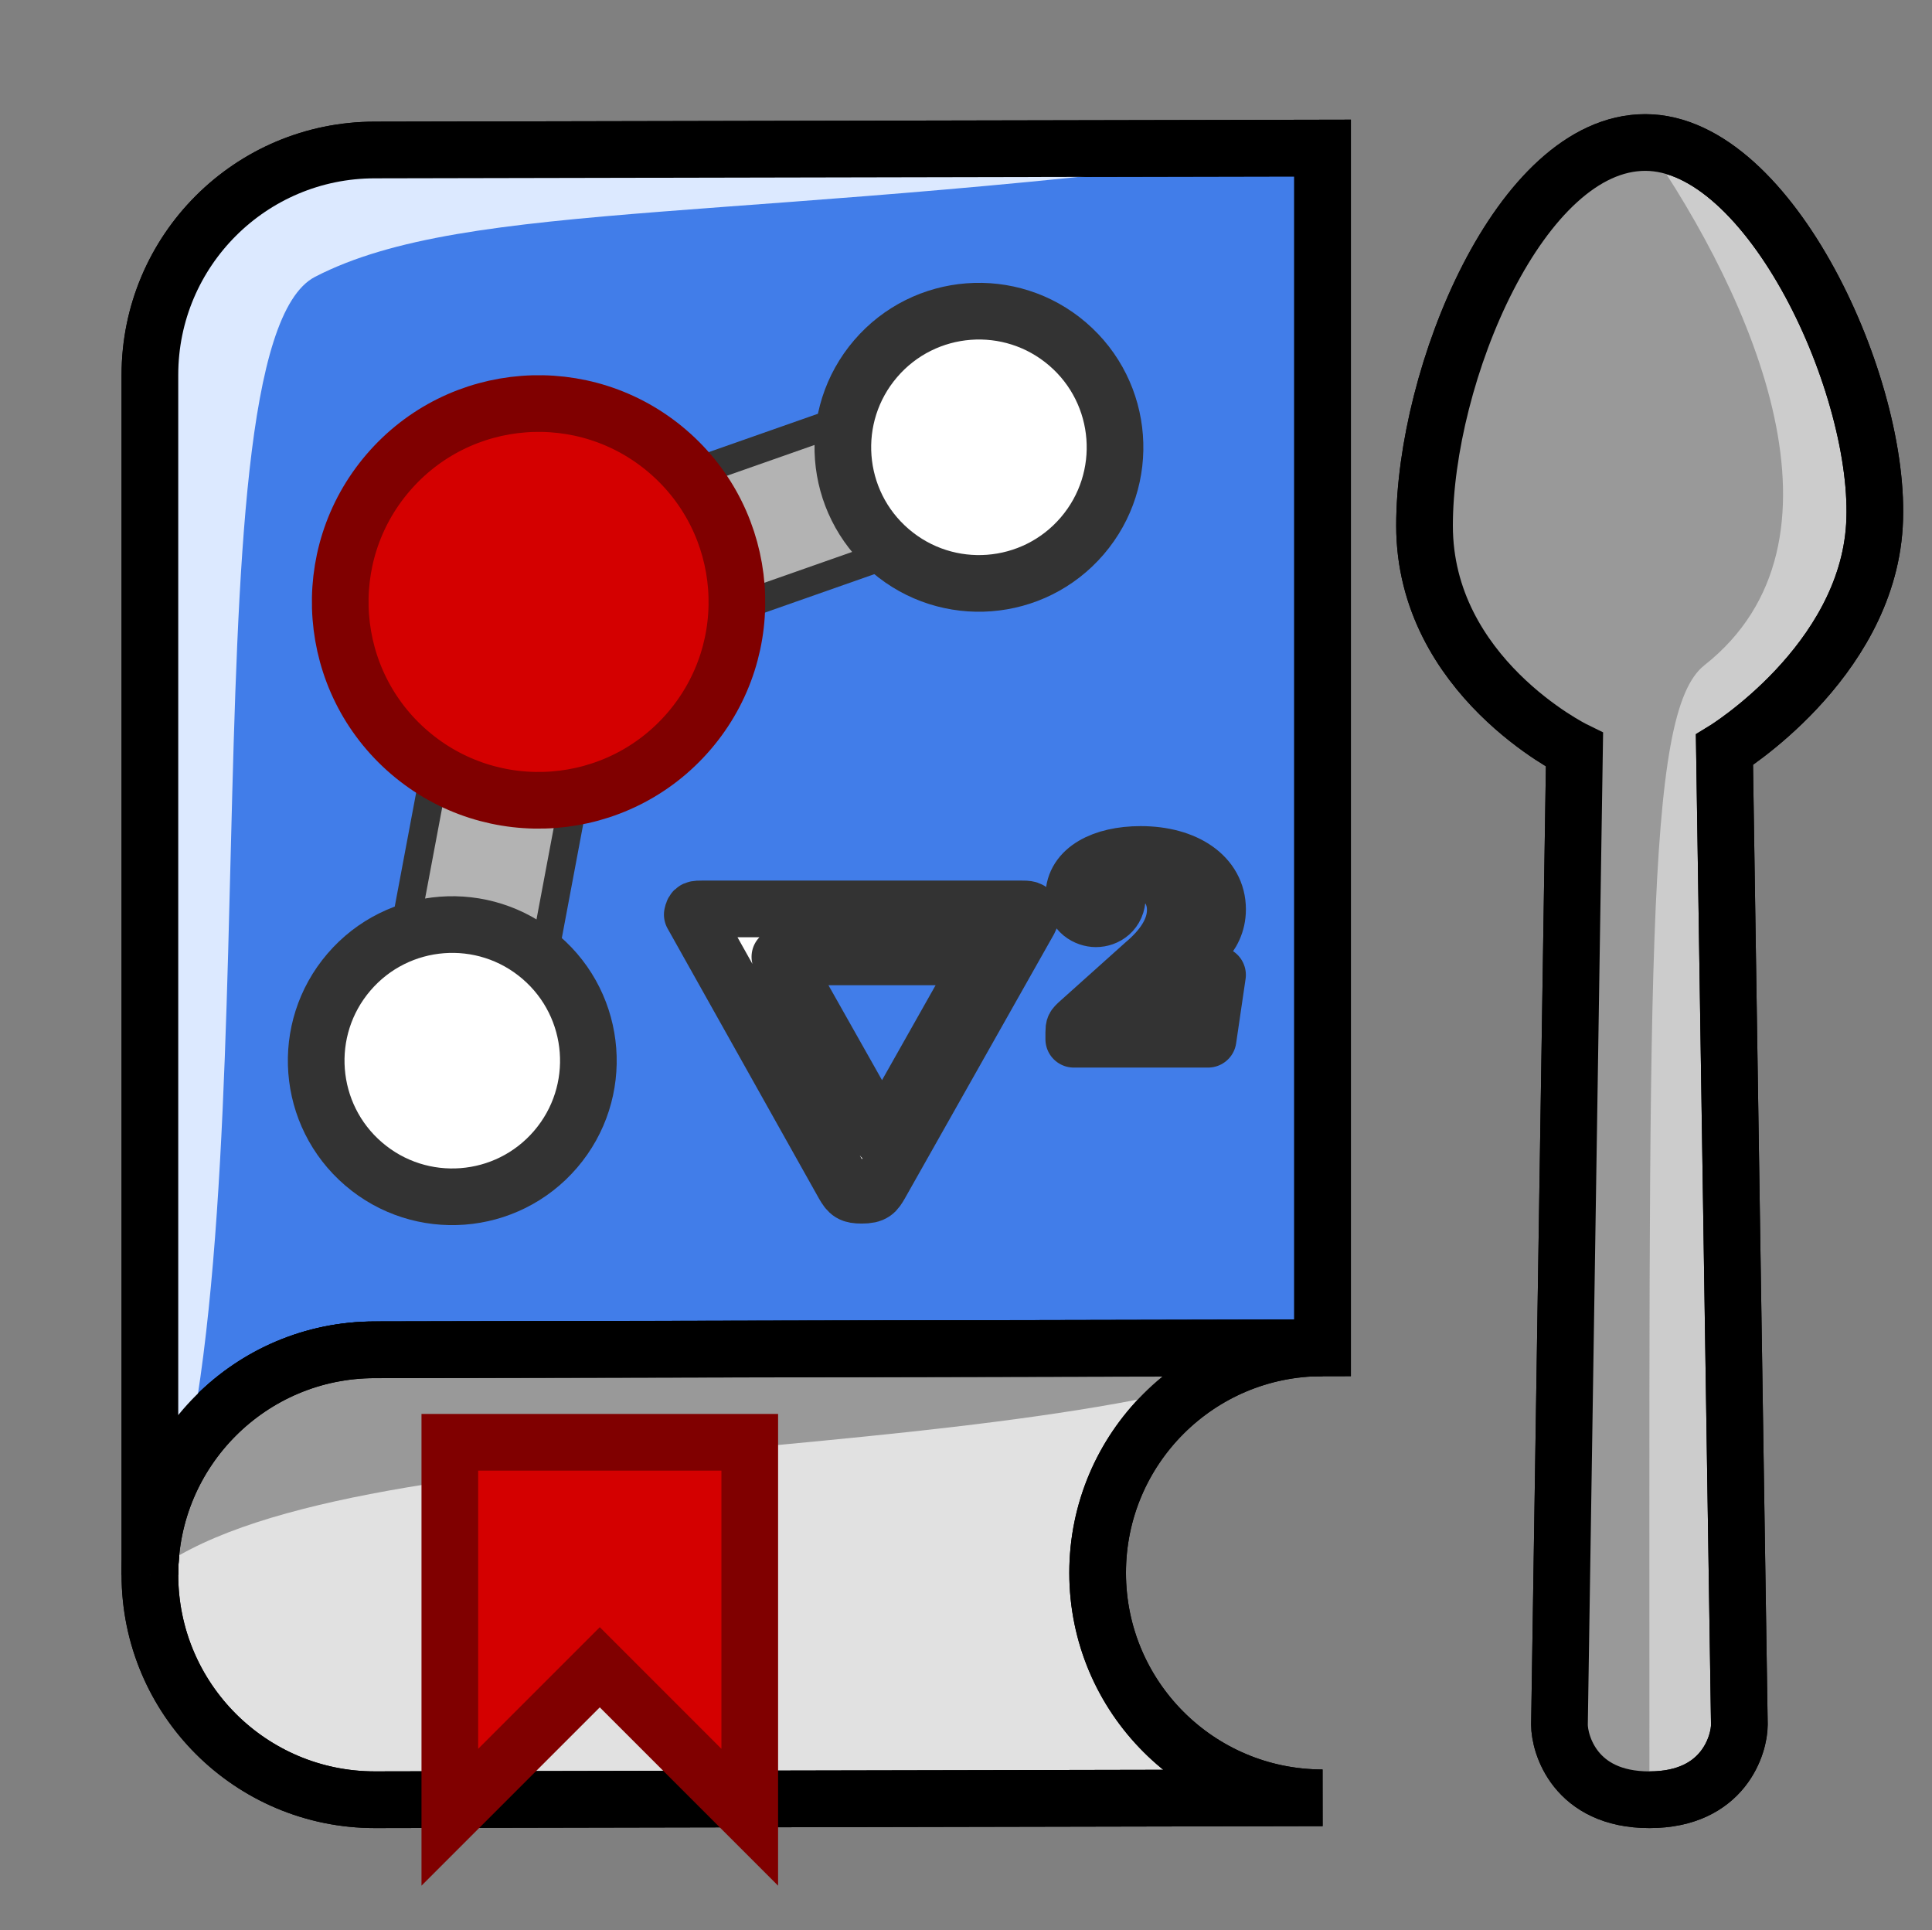 <?xml version="1.0" encoding="UTF-8" standalone="no"?>
<!-- Created with Inkscape (http://www.inkscape.org/) -->

<svg
   width="34.089mm"
   height="34.051mm"
   viewBox="0 0 34.089 34.051"
   version="1.1"
   id="svg5"
   inkscape:version="1.3.2 (1:1.3.2+202311252150+091e20ef0f)"
   sodipodi:docname="cookbook-icon.svg"
   inkscape:export-filename="cookbook-icon.png"
   inkscape:export-xdpi="23.84"
   inkscape:export-ydpi="23.84"
   xmlns:inkscape="http://www.inkscape.org/namespaces/inkscape"
   xmlns:sodipodi="http://sodipodi.sourceforge.net/DTD/sodipodi-0.dtd"
   xmlns="http://www.w3.org/2000/svg"
   xmlns:svg="http://www.w3.org/2000/svg"
   xmlns:ns2="http://www.iki.fi/pav/software/textext/">
  <rect x="0" y="0" width="34.089" height="34.051" fill="#808080" stroke="none"/>
  <sodipodi:namedview
     id="namedview7"
     pagecolor="#ffffff"
     bordercolor="#666666"
     borderopacity="1.0"
     inkscape:pageshadow="2"
     inkscape:pageopacity="0.0"
     inkscape:pagecheckerboard="0"
     inkscape:document-units="mm"
     showgrid="true"
     inkscape:snap-center="true"
     inkscape:zoom="1.4127833"
     inkscape:cx="74.321377"
     inkscape:cy="36.098954"
     inkscape:window-width="1222"
     inkscape:window-height="656"
     inkscape:window-x="58"
     inkscape:window-y="27"
     inkscape:window-maximized="1"
     inkscape:current-layer="layer1"
     fit-margin-top="0"
     fit-margin-left="0"
     fit-margin-right="0"
     fit-margin-bottom="0"
     inkscape:showpageshadow="2"
     inkscape:deskcolor="#d1d1d1">
    <inkscape:grid
       id="grid1"
       units="px"
       originx="0"
       originy="0"
       spacingx="0.265"
       spacingy="0.265"
       empcolor="#3f3fff"
       empopacity="0.251"
       color="#3f3fff"
       opacity="0.125"
       empspacing="5"
       dotted="false"
       gridanglex="30"
       gridanglez="30"
       visible="true" />
  </sodipodi:namedview>
  <defs
     id="defs2">
    <inkscape:path-effect
       effect="bspline"
       id="path-effect12"
       is_visible="true"
       lpeversion="1"
       weight="33.333"
       steps="2"
       helper_size="0"
       apply_no_weight="true"
       apply_with_weight="true"
       only_selected="false" />
    <inkscape:path-effect
       effect="bspline"
       id="path-effect28721"
       is_visible="true"
       lpeversion="1"
       weight="33.333"
       steps="2"
       helper_size="0"
       apply_no_weight="true"
       apply_with_weight="true"
       only_selected="false" />
    <inkscape:path-effect
       effect="bspline"
       id="path-effect28616"
       is_visible="true"
       lpeversion="1"
       weight="33.333"
       steps="2"
       helper_size="0"
       apply_no_weight="true"
       apply_with_weight="true"
       only_selected="false" />
  </defs>
  <g
     inkscape:label="Layer 1"
     inkscape:groupmode="layer"
     id="layer1"
     transform="translate(-9.565, -88.748)">
    <path
       id="circle1"
       style="fill:#e1e1e1;fill-opacity:1;stroke:#000000;stroke-linecap:round;paint-order:fill markers stroke;stroke-opacity:1"
       d="m 32.901,120.464 c -2.192,0 -3.969,-1.777 -3.969,-3.969 -1e-6,-2.192 1.777,-3.969 3.969,-3.969 l -16.722,0.034 c -2.192,0 -3.969,1.777 -3.969,3.969 -10e-7,2.192 1.777,3.969 3.969,3.969 z"
       sodipodi:nodetypes="csccscc" />
    <path
       style="fill:#cccccc;stroke:#000000;stroke-width:1;stroke-linecap:butt;stroke-linejoin:miter;stroke-opacity:1;stroke-dasharray:none"
       d="m 37.081,119.175 c 0,0.331 0.265,1.323 1.587,1.323 1.323,0 1.587,-0.992 1.587,-1.323 L 39.992,101.977 c 0,0 2.5,-1.53 2.646,-3.955 0.146,-2.425 -1.838,-6.76 -4.043,-6.76 -2.205,0 -3.895,4.101 -3.895,6.76 0,2.659 2.646,3.955 2.646,3.955 z"
       id="path2"
       sodipodi:nodetypes="zzzczszcz" />
    <path
       id="path5"
       style="fill:#417de9;fill-opacity:1;stroke:#000000;stroke-linecap:round;paint-order:fill markers stroke;stroke-opacity:1"
       d="m 32.901,91.36 -16.722,0.034 c -2.192,0 -3.969,1.777 -3.969,3.969 v 21.167 c -10e-7,-2.192 1.777,-3.969 3.969,-3.969 l 16.722,-0.034 z"
       sodipodi:nodetypes="ccccccc" />
    <path
       id="path6"
       style="fill:#999999;fill-opacity:1;stroke:none;stroke-linecap:round;stroke-opacity:1;paint-order:fill markers stroke;stroke-width:0.5;stroke-dasharray:none"
       d="m 32.901,112.527 -16.722,0.034 c -2.192,0 -3.969,1.777 -3.969,3.969 3.35,-2.646 15.28,-1.747 20.691,-4.003 z"
       sodipodi:nodetypes="cccc" />
    <path
       id="path7"
       style="fill:none;fill-opacity:1;stroke:#000000;stroke-linecap:round;paint-order:fill markers stroke;stroke-opacity:1"
       d="m 32.901,120.464 c -2.192,0 -3.969,-1.777 -3.969,-3.969 -1e-6,-2.192 1.777,-3.969 3.969,-3.969 l -16.722,0.034 c -2.192,0 -3.969,1.777 -3.969,3.969 -10e-7,2.192 1.777,3.969 3.969,3.969 z"
       sodipodi:nodetypes="csccscc" />
    <path
       style="fill:#d40000;fill-opacity:1;stroke:#800000;stroke-width:1;stroke-linecap:butt;stroke-linejoin:miter;stroke-dasharray:none;stroke-opacity:1"
       d="m 17.502,114.192 h 5.292 v 6.615 l -2.646,-2.646 -2.646,2.646 z"
       id="path8" />
    <path
       style="fill:#999999;stroke:none;stroke-width:1;stroke-linecap:butt;stroke-linejoin:miter;stroke-dasharray:none;stroke-opacity:1"
       d="m 37.081,119.175 c 0,0.331 0.265,1.323 1.587,1.323 0.004,-14.618 -0.092,-19.178 0.97,-20.014 2.752,-2.169 0.881,-6.444 -1.043,-9.222 -2.205,0 -3.895,4.101 -3.895,6.76 0,2.659 2.646,3.955 2.646,3.955 z"
       id="path9"
       sodipodi:nodetypes="zcsczcz" />
    <path
       style="fill:none;stroke:#000000;stroke-width:1;stroke-linecap:butt;stroke-linejoin:miter;stroke-opacity:1;stroke-dasharray:none"
       d="m 37.081,119.175 c 0,0.331 0.265,1.323 1.587,1.323 1.323,0 1.587,-0.992 1.587,-1.323 L 39.992,101.977 c 0,0 2.5,-1.53 2.646,-3.955 0.146,-2.425 -1.838,-6.76 -4.043,-6.76 -2.205,0 -3.895,4.101 -3.895,6.76 0,2.659 2.646,3.955 2.646,3.955 z"
       id="path10"
       sodipodi:nodetypes="zzzczszcz" />
    <g
       id="g10"
       transform="matrix(0.568,-0.662,0.662,0.568,-40.366,63.93)"
       style="stroke-width:1.146">
      <path
         style="fill:none;stroke:#333333;stroke-width:3.439;stroke-linecap:butt;stroke-linejoin:miter;stroke-miterlimit:4;stroke-dasharray:none;stroke-opacity:1"
         d="m 18.529,117.251 c 0,0 8.175,-4.717 8.175,-4.717 0,0 8.177,4.724 8.177,4.724"
         id="path11"
         inkscape:path-effect="#path-effect12"
         inkscape:original-d="m 18.528846,117.25062 8.17502,-4.71678 8.176588,4.72383"
         sodipodi:nodetypes="ccc"
         transform="translate(-13.171,-34.369)" />
      <path
         style="fill:none;stroke:#b3b3b3;stroke-width:2.293;stroke-linecap:butt;stroke-linejoin:miter;stroke-miterlimit:4;stroke-dasharray:none;stroke-opacity:1"
         d="m 18.529,117.251 c 0,0 8.175,-4.717 8.175,-4.717 0,0 8.177,4.724 8.177,4.724"
         id="path28614"
         inkscape:path-effect="#path-effect28616"
         inkscape:original-d="m 18.528846,117.25062 8.17502,-4.71678 8.176588,4.72383"
         sodipodi:nodetypes="ccc"
         transform="translate(-13.171,-34.369)" />
      <circle
         style="opacity:1;fill:#d40000;fill-opacity:1;stroke:#800000;stroke-width:1.146;stroke-linecap:round;stroke-miterlimit:4;stroke-dasharray:none;stroke-dashoffset:0;paint-order:fill markers stroke"
         id="path28264"
         cx="13.536"
         cy="78.165"
         r="4.012" />
      <circle
         style="fill:#ffffff;fill-opacity:1;stroke:#333333;stroke-width:1.146;stroke-linecap:round;stroke-miterlimit:4;stroke-dasharray:none;stroke-dashoffset:0;paint-order:fill markers stroke"
         id="path28264-3"
         cx="21.71"
         cy="82.889"
         r="2.753" />
      <circle
         style="fill:#ffffff;fill-opacity:1;stroke:#333333;stroke-width:1.146;stroke-linecap:round;stroke-miterlimit:4;stroke-dasharray:none;stroke-dashoffset:0;paint-order:fill markers stroke"
         id="circle28579"
         cx="5.358"
         cy="82.882"
         r="2.753" />
    </g>
    <path
       id="path12"
       style="fill:#dce9ff;fill-opacity:1;stroke:none;stroke-linecap:round;stroke-opacity:1;paint-order:fill markers stroke"
       d="m 32.901,91.36 -16.722,0.034 c -2.192,0 -3.969,1.777 -3.969,3.969 v 21.167 c 2.381,-5.027 0.459,-21.631 2.915,-22.899 2.703,-1.396 7.668,-0.913 17.776,-2.27 z"
       sodipodi:nodetypes="ccccsc" />
    <path
       id="path13"
       style="fill:none;fill-opacity:1;stroke:#000000;stroke-linecap:round;paint-order:fill markers stroke;stroke-opacity:1"
       d="m 32.901,91.36 -16.722,0.034 c -2.192,0 -3.969,1.777 -3.969,3.969 v 21.167 c -10e-7,-2.192 1.777,-3.969 3.969,-3.969 l 16.722,-0.034 z"
       sodipodi:nodetypes="ccccccc" />
    <g
       transform="matrix(0.712,0,0,0.712,21.78,103.822)"
       ns2:version="1.9.0"
       ns2:texconverter="pdflatex"
       ns2:pdfconverter="inkscape"
       ns2:text="$\\boldsymbol{\\nabla^2}$"
       ns2:preamble="/home/michele/Dropbox/Apps/ShareLaTeX/ChemRev ML Descriptors/dirac-rep.tex"
       ns2:scale="2.017200681351866"
       ns2:alignment="middle center"
       ns2:stroke-to-path="0"
       ns2:inkscapeversion="1.3.2"
       id="g2776"
       ns2:jacobian_sqrt="0.711624"
       style="fill:#ffffff;stroke:#333333;stroke-width:1.405;stroke-linejoin:round;stroke-dasharray:none;stroke-opacity:1;paint-order:markers stroke fill">
      <defs
         id="id-46cda875-66a3-4ded-aa5e-8236272ccc47"
         style="stroke-width:0">
        <g
           id="id-a94d9799-68a8-4c14-9cac-67ced4311c66"
           style="stroke-width:0">
          <symbol
             overflow="visible"
             id="id-455ca58e-f8f2-4902-a92a-94ebd6aa3566"
             style="stroke-width:0">
            <path
               style="stroke:none;stroke-width:0"
               d=""
               id="id-1988678d-252e-40cb-893a-33c6b8fdbe65" />
          </symbol>
          <symbol
             overflow="visible"
             id="id-114b666a-017f-4d93-afcd-e422fdccd11d"
             style="stroke-width:0">
            <path
               style="stroke:none;stroke-width:0"
               d="m 8.906,-6.547 c 0.062,-0.125 0.062,-0.156 0.062,-0.172 0,-0.125 -0.094,-0.125 -0.281,-0.125 H 0.844 c -0.219,0 -0.25,0 -0.281,0.141 l 3.75,6.688 C 4.438,0.203 4.5,0.25 4.766,0.25 5.062,0.25 5.109,0.172 5.219,-0.016 Z M 2.734,-5.656 h 5.062 l -2.531,4.484 z m 0,0"
               id="id-648eefe6-da3e-4acb-9171-e62c3a6d15e2" />
          </symbol>
          <symbol
             overflow="visible"
             id="id-fd3d94c5-3bfa-44ab-b989-f8ec2bcc4e19"
             style="stroke-width:0">
            <path
               style="stroke:none;stroke-width:0"
               d=""
               id="id-1d89d469-4646-4ec0-93ff-78f0abb619f0" />
          </symbol>
          <symbol
             overflow="visible"
             id="id-52fe719e-4d9c-4282-8c31-dc341fa56756"
             style="stroke-width:0">
            <path
               style="stroke:none;stroke-width:0"
               d="M 4.031,-1.594 H 3.594 C 3.578,-1.5 3.516,-1.016 3.391,-0.984 c -0.156,0.031 -0.562,0.031 -0.734,0.031 H 1.703 c 0.391,-0.281 0.781,-0.578 1.188,-0.828 0.562,-0.359 1.141,-0.734 1.141,-1.438 0,-0.828 -0.797,-1.359 -1.906,-1.359 -0.938,0 -1.656,0.375 -1.656,1.031 0,0.406 0.328,0.562 0.547,0.562 0.25,0 0.531,-0.172 0.531,-0.547 0,-0.344 -0.25,-0.469 -0.266,-0.484 0.25,-0.156 0.562,-0.172 0.656,-0.172 0.578,0 1.047,0.375 1.047,0.984 0,0.531 -0.359,0.984 -0.766,1.328 L 0.562,-0.391 C 0.484,-0.312 0.469,-0.312 0.469,-0.172 V 0 h 3.328 z m 0,0"
               id="id-0425929f-e02a-444b-a057-61e66a6f52c9" />
          </symbol>
        </g>
      </defs>
      <g
         id="id-2cb72186-5a69-4e5d-9fa4-05552cd6d7d0"
         transform="translate(-149.275,-126.572)"
         style="fill:#ffffff;stroke:#333333;stroke-width:1.405;stroke-linejoin:round;stroke-dasharray:none;stroke-opacity:1;paint-order:markers stroke fill">
        <g
           style="fill:#ffffff;fill-opacity:1;stroke:#333333;stroke-width:1.405;stroke-linejoin:round;stroke-dasharray:none;stroke-opacity:1;paint-order:markers stroke fill"
           id="id-93337aa6-5010-4c4a-b360-854e90c68e5a">
          <g
             transform="translate(148.712,134.765)"
             id="g3719"
             style="fill:#ffffff;stroke:#333333;stroke-width:1.405;stroke-linejoin:round;stroke-dasharray:none;stroke-opacity:1;paint-order:markers stroke fill">
            <path
               style="fill:#ffffff;stroke:#333333;stroke-width:1.405;stroke-linejoin:round;stroke-dasharray:none;stroke-opacity:1;paint-order:markers stroke fill"
               d="m 8.906,-6.547 c 0.062,-0.125 0.062,-0.156 0.062,-0.172 0,-0.125 -0.094,-0.125 -0.281,-0.125 H 0.844 c -0.219,0 -0.25,0 -0.281,0.141 l 3.75,6.688 C 4.438,0.203 4.5,0.25 4.766,0.25 5.062,0.25 5.109,0.172 5.219,-0.016 Z M 2.734,-5.656 h 5.062 l -2.531,4.484 z m 0,0"
               id="id-33beae16-e76a-414b-abbe-f42677f05ee4" />
          </g>
        </g>
        <g
           style="fill:#ffffff;fill-opacity:1;stroke:#333333;stroke-width:1.405;stroke-linejoin:round;stroke-dasharray:none;stroke-opacity:1;paint-order:markers stroke fill"
           id="id-658520ed-fb86-422f-b51b-534f14757b84">
          <g
             transform="translate(158.26,131.15)"
             id="g2606"
             style="fill:#ffffff;stroke:#333333;stroke-width:1.405;stroke-linejoin:round;stroke-dasharray:none;stroke-opacity:1;paint-order:markers stroke fill">
            <path
               style="fill:#ffffff;stroke:#333333;stroke-width:1.405;stroke-linejoin:round;stroke-dasharray:none;stroke-opacity:1;paint-order:markers stroke fill"
               d="M 4.031,-1.594 H 3.594 C 3.578,-1.5 3.516,-1.016 3.391,-0.984 c -0.156,0.031 -0.562,0.031 -0.734,0.031 H 1.703 c 0.391,-0.281 0.781,-0.578 1.188,-0.828 0.562,-0.359 1.141,-0.734 1.141,-1.438 0,-0.828 -0.797,-1.359 -1.906,-1.359 -0.938,0 -1.656,0.375 -1.656,1.031 0,0.406 0.328,0.562 0.547,0.562 0.25,0 0.531,-0.172 0.531,-0.547 0,-0.344 -0.25,-0.469 -0.266,-0.484 0.25,-0.156 0.562,-0.172 0.656,-0.172 0.578,0 1.047,0.375 1.047,0.984 0,0.531 -0.359,0.984 -0.766,1.328 L 0.562,-0.391 C 0.484,-0.312 0.469,-0.312 0.469,-0.172 V 0 h 3.328 z m 0,0"
               id="id-939c0a0d-095a-48c1-b42c-5e7b9c785893" />
          </g>
        </g>
      </g>
    </g>
  </g>
</svg>
